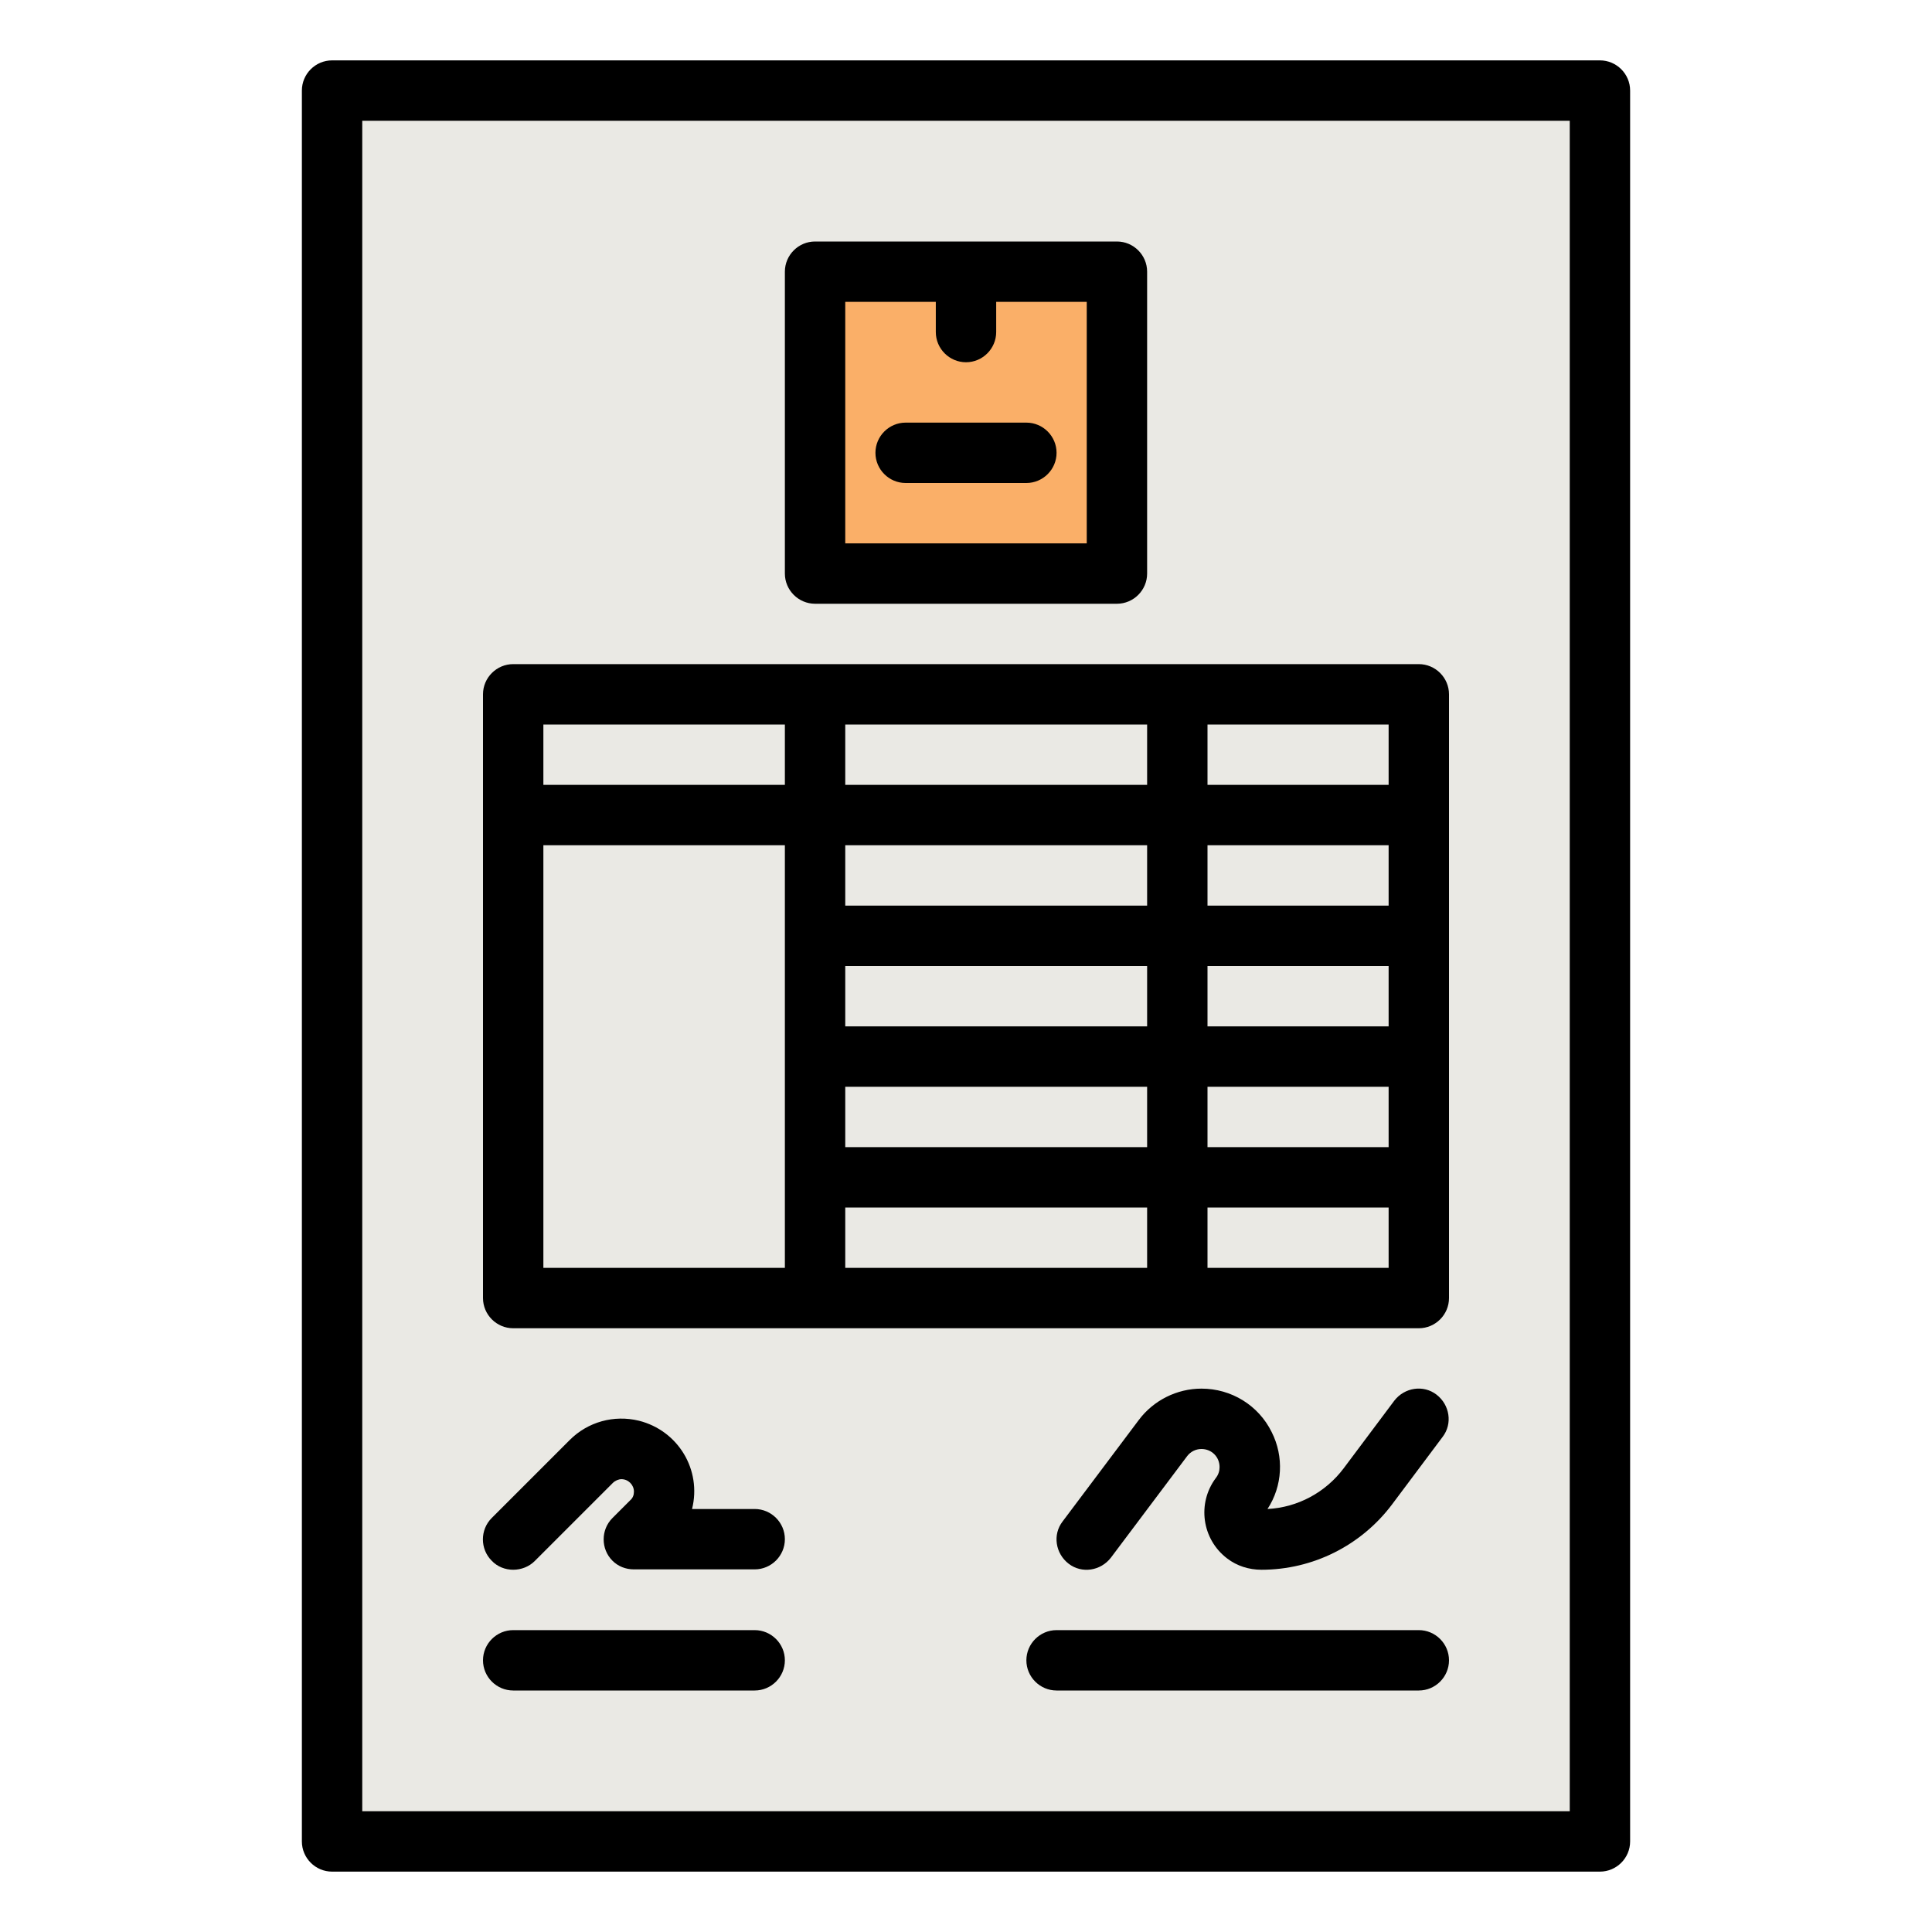 <?xml version="1.0" encoding="utf-8"?>
<!-- Generator: Adobe Illustrator 25.4.1, SVG Export Plug-In . SVG Version: 6.00 Build 0)  -->
<svg version="1.1" id="Layer_1" xmlns="http://www.w3.org/2000/svg" xmlns:xlink="http://www.w3.org/1999/xlink" x="0px" y="0px"
	 viewBox="0 0 512 512" style="enable-background:new 0 0 512 512;" xml:space="preserve">
<style type="text/css">
	.st0{fill:#EAE9E4;}
	.st1{fill:#FAAF68;}
</style>
<g id="filled_outline">
	<path class="st0" d="M88,24h336v464H88V24z"/>
	<path class="st1" d="M216,72h80v80h-80V72z"/>
	<path d="M424,16H88c-4.4,0-8,3.6-8,8v464c0,4.4,3.6,8,8,8h336c4.4,0,8-3.6,8-8V24C432,19.6,428.4,16,424,16z M416,480H96V32h320
		V480z"/>
	<path d="M216,160h80c4.4,0,8-3.6,8-8V72c0-4.4-3.6-8-8-8h-80c-4.4,0-8,3.6-8,8v80C208,156.4,211.6,160,216,160z M224,80h24v8
		c0,4.4,3.6,8,8,8s8-3.6,8-8v-8h24v64h-64V80z"/>
	<path d="M136,352h240c4.4,0,8-3.6,8-8V184c0-4.4-3.6-8-8-8H136c-4.4,0-8,3.6-8,8v160C128,348.4,131.6,352,136,352z M144,224h64v112
		h-64V224z M368,272h-48v-16h48V272z M304,272h-80v-16h80V272z M224,288h80v16h-80V288z M320,288h48v16h-48V288z M368,240h-48v-16
		h48V240z M304,240h-80v-16h80V240z M224,208v-16h80v16H224z M224,320h80v16h-80V320z M368,336h-48v-16h48V336z M368,208h-48v-16h48
		V208z M144,192h64v16h-64V192z"/>
	<path d="M376,432h-96c-4.4,0-8,3.6-8,8s3.6,8,8,8h96c4.4,0,8-3.6,8-8S380.4,432,376,432z"/>
	<path d="M200,432h-64c-4.4,0-8,3.6-8,8s3.6,8,8,8h64c4.4,0,8-3.6,8-8S204.4,432,200,432z"/>
	<path d="M337,379.5c-3.5-7.1-10.7-11.5-18.6-11.5c-6.5,0-12.7,3.1-16.6,8.3l-20.2,26.9c-2.7,3.5-1.9,8.5,1.6,11.2
		c3.5,2.7,8.5,1.9,11.2-1.6c0,0,0,0,0,0l20.2-26.9c0.9-1.2,2.3-1.9,3.8-1.9c2.7,0,4.8,2.1,4.8,4.8c0,1-0.3,2-1,2.9
		c-5,6.7-3.7,16.2,3,21.3c2.6,2,5.8,3,9.1,3c13.6,0,26.4-6.4,34.6-17.3l13.4-17.9c2.7-3.5,1.9-8.5-1.6-11.2
		c-3.5-2.7-8.5-1.9-11.2,1.6c0,0,0,0,0,0l-13.4,17.9c-4.8,6.4-12.2,10.4-20.2,10.8C339.9,393.8,340.3,386,337,379.5L337,379.5z"/>
	<path d="M136,416c2.1,0,4.2-0.8,5.7-2.3l20.7-20.7c0.6-0.6,1.5-1,2.3-1c1.8,0,3.3,1.5,3.3,3.3c0,0.9-0.3,1.7-1,2.3l-4.7,4.7
		c-3.1,3.1-3.1,8.2,0,11.3c1.5,1.5,3.5,2.3,5.7,2.3h32c4.4,0,8-3.6,8-8s-3.6-8-8-8h-16.6c2.6-10.4-3.7-20.8-14.1-23.4
		c-6.6-1.6-13.5,0.3-18.3,5.1l-20.7,20.7c-3.1,3.1-3.1,8.2,0,11.3C131.8,415.2,133.9,416,136,416L136,416z"/>
	<path d="M272,112h-32c-4.4,0-8,3.6-8,8s3.6,8,8,8h32c4.4,0,8-3.6,8-8S276.4,112,272,112z"/>
</g>
</svg>
